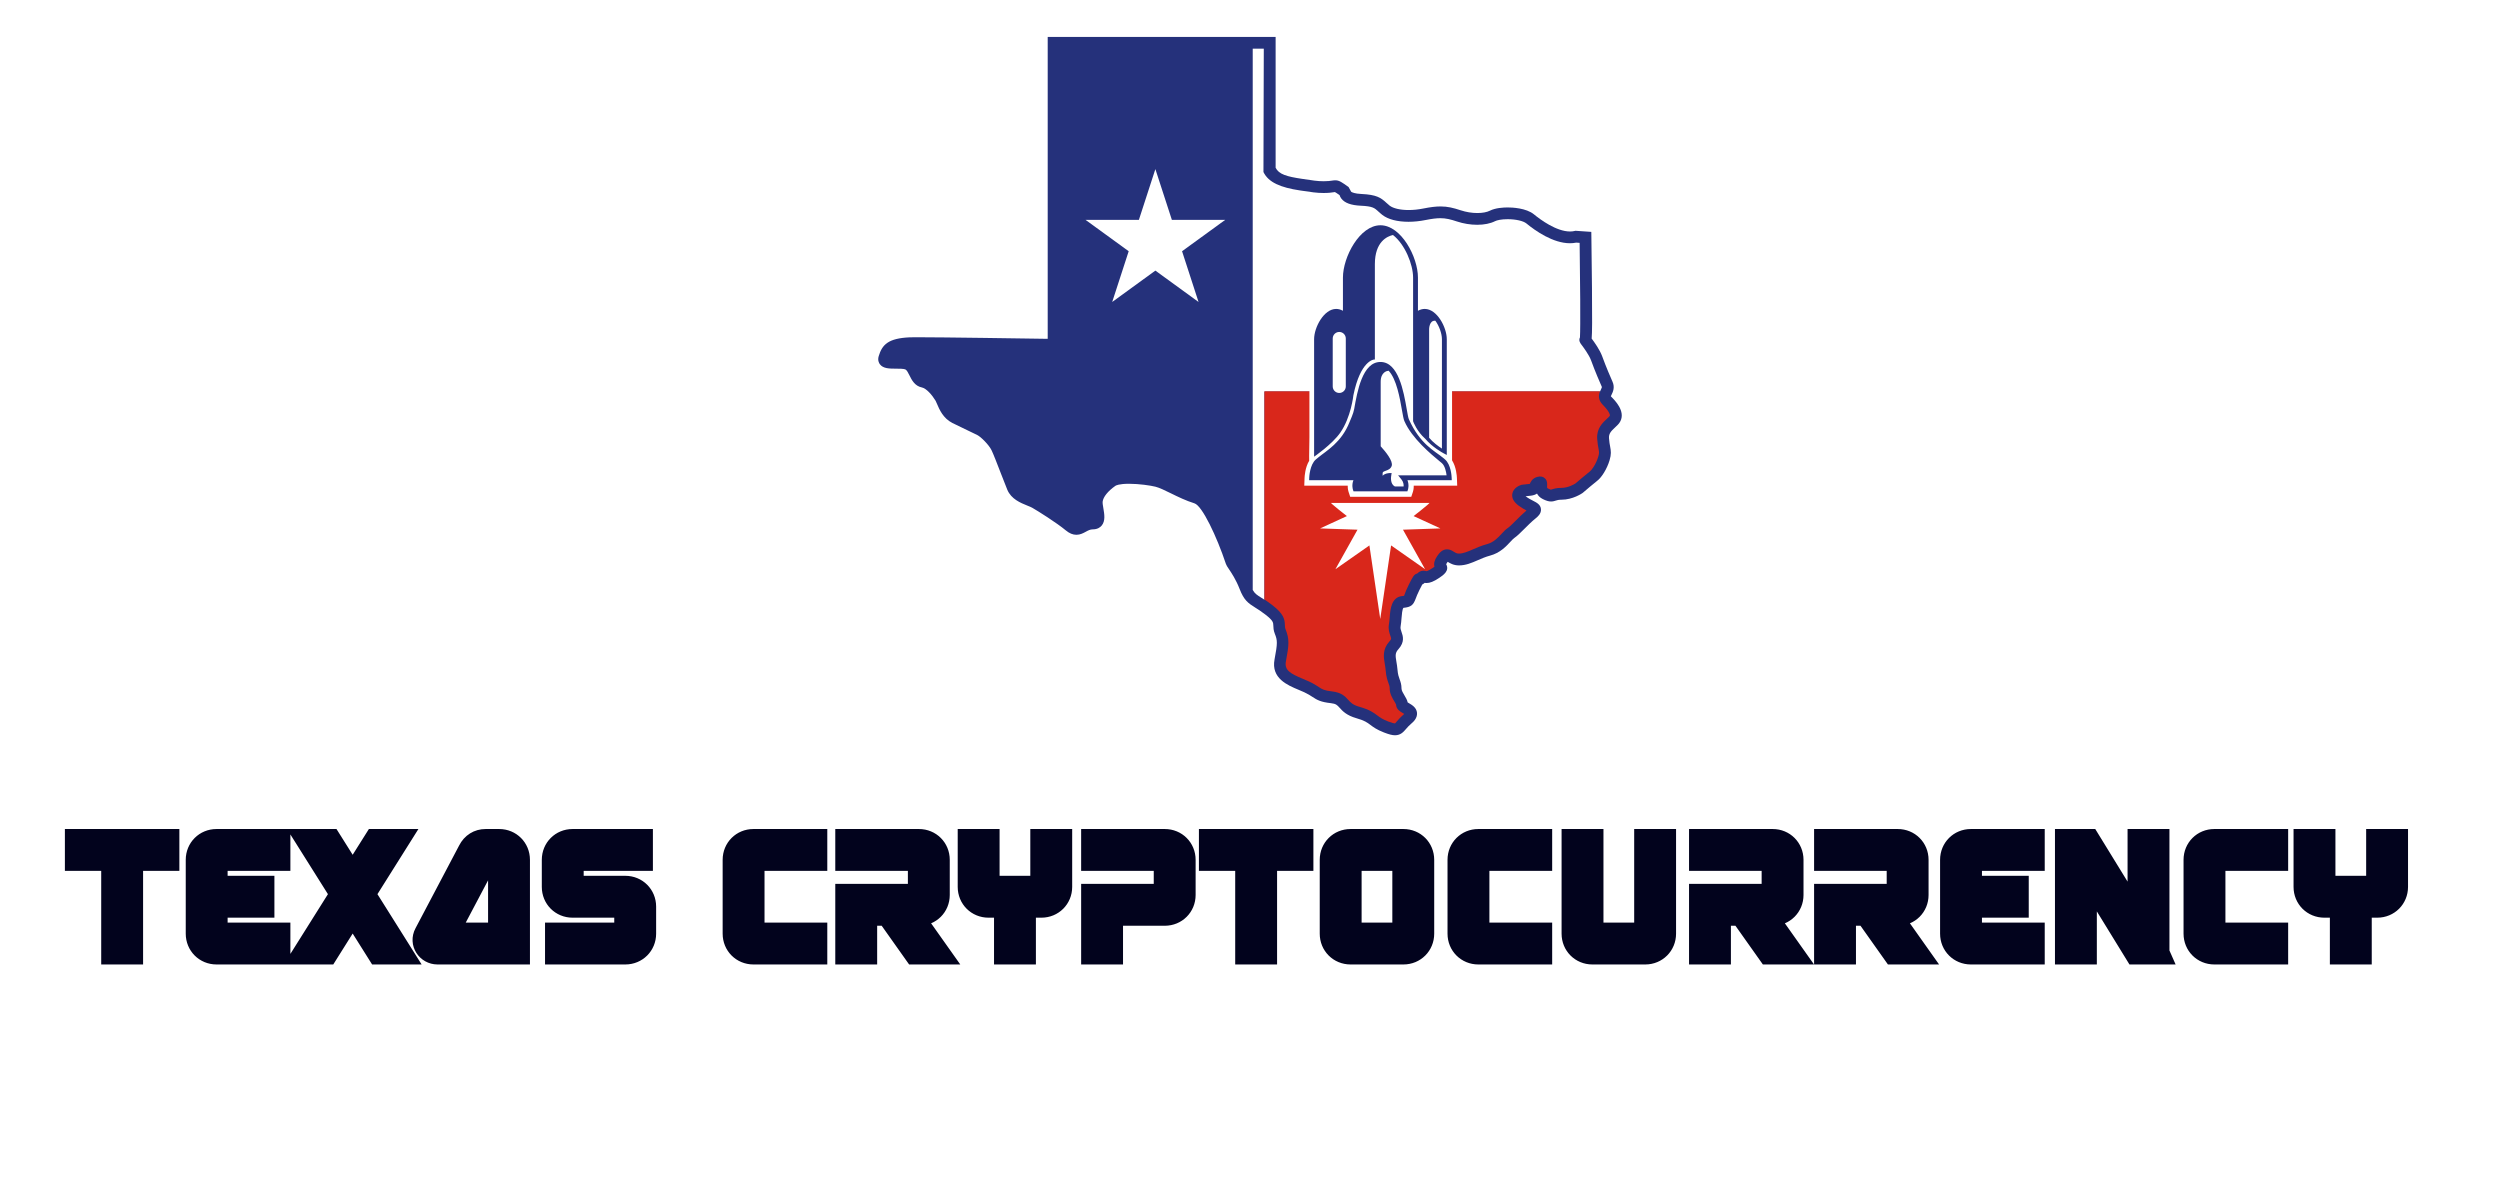 <svg xml:space="preserve" viewBox="0 204.8 1280 604.16" version="1.1" xmlns:xlink="http://www.w3.org/1999/xlink" xmlns="http://www.w3.org/2000/svg" style="max-height: 500px" width="1280" height="604.16">
<desc>Created with Fabric.js 5.3.0</desc>
<defs>
</defs>
<g id="background-logo" transform="matrix(1 0 0 1 640 512)">
<rect height="1024" width="1280" ry="0" rx="0" y="-512" x="-640" paint-order="stroke" style="stroke: none; stroke-width: 0; stroke-dasharray: none; stroke-linecap: butt; stroke-dashoffset: 0; stroke-linejoin: miter; stroke-miterlimit: 4; fill: rgb(255,255,255); fill-opacity: 0; fill-rule: nonzero; opacity: 1;"/>
</g>
<g id="logo-logo" transform="matrix(1.921 0 0 1.921 640 402.486)">
<g paint-order="stroke" style="">
		<g transform="matrix(0.52 0 0 0.52 0 0)">
<path stroke-linecap="round" d="M 627.172 310.865 C 627.056 310.749 626.981 310.658 626.933 310.595 C 627.011 310.386 627.174 310.054 627.29 309.817 C 627.972 308.432 629.112 306.115 627.792 303.143 C 626.878 301.087 624.536 295.71 622.531 290.196 C 621.285 286.769 618.522 282.93 617.101 281.028 C 617.375 278.03 617.395 271.347 617.265 255.147 C 617.162 242.223 616.964 229.227 616.962 229.098 L 616.919 226.341 L 608.784 225.78 L 608.339 225.886 C 607.621 226.057 606.845 226.144 606.031 226.144 C 598.984 226.144 590.746 220.005 587.532 217.366 C 583.523 214.074 576.238 213.819 574.1 213.819 C 571.912 213.819 567.819 214.033 564.977 215.465 C 563.416 216.251 561.12 216.684 558.508 216.684 C 555.742 216.684 552.729 216.191 550.023 215.296 C 546.209 214.034 543.288 213.304 539.643 213.304 C 537.22 213.304 534.503 213.631 530.834 214.365 C 528.249 214.882 525.702 215.144 523.262 215.144 C 519.001 215.144 515.371 214.299 513.553 212.885 C 512.892 212.37 512.347 211.869 511.821 211.384 C 509.061 208.839 506.829 207.269 499.119 206.918 C 495.664 206.761 494.302 206.098 493.848 205.788 L 492.513 203.367 C 488.791 200.709 487.668 199.907 485.64 199.907 C 485.073 199.907 484.552 199.987 484 200.072 C 483.133 200.205 481.946 200.388 479.769 200.388 C 476.507 200.388 474.068 199.971 468.577 199.147 C 460.885 197.993 456.766 196.853 455.117 193.475 L 455.117 184.446 L 455.117 126.43 L 338.296 126.43 L 338.296 281.16 C 326.615 280.98 284.73 280.348 271.486 280.348 C 269.553 280.348 268.302 280.361 267.664 280.388 C 256.515 280.86 253.44 284.153 251.667 290.063 C 251.053 292.108 251.784 293.521 252.273 294.18 C 253.953 296.443 257.18 296.448 260.597 296.454 C 262.24 296.457 264.49 296.461 265.341 296.839 C 266.086 297.17 266.773 298.554 267.437 299.891 C 268.581 302.195 270.148 305.349 273.773 306.074 C 276.086 306.537 279.049 309.931 280.823 312.889 C 281.003 313.189 281.279 313.844 281.547 314.478 C 282.72 317.258 284.683 321.913 289.445 324.294 C 292.351 325.747 295.43 327.215 297.903 328.394 C 299.662 329.233 301.163 329.948 302.175 330.455 C 304.09 331.412 308.116 335.467 309.456 338.147 C 310.396 340.028 312.501 345.48 314.357 350.291 C 315.598 353.505 316.77 356.541 317.583 358.492 C 319.594 363.317 324.414 365.257 327.933 366.673 C 328.895 367.06 329.804 367.426 330.362 367.744 C 333.25 369.394 342.921 375.464 347.588 379.352 C 349.403 380.865 351.175 381.6 353.005 381.6 C 354.958 381.6 356.479 380.772 357.82 380.041 C 359.027 379.383 360.07 378.815 361.417 378.815 C 363.821 378.815 365.204 377.774 365.94 376.901 C 367.941 374.528 367.35 371.073 366.828 368.024 C 366.614 366.776 366.372 365.361 366.451 364.648 C 366.72 362.23 369.165 359.187 372.993 356.509 C 373.244 356.332 374.764 355.453 379.986 355.453 C 385.176 355.453 391.037 356.335 393.541 356.961 C 395.582 357.472 398.433 358.87 401.452 360.351 C 405.083 362.132 409.199 364.152 413.509 365.476 C 417.491 366.7 424.968 382.519 429.613 396.476 C 429.869 397.242 430.357 397.968 431.167 399.172 C 432.517 401.18 434.777 404.541 436.645 409.342 C 438.884 415.103 440.93 416.584 444.651 418.908 C 446.103 419.815 447.749 420.844 449.919 422.532 C 453.867 425.602 453.896 426.59 453.938 428.083 C 453.968 429.136 454.009 430.577 454.725 432.365 C 456.047 435.672 456.167 437.053 454.563 445.472 C 452.719 455.156 461.248 458.703 466.891 461.051 C 467.922 461.481 468.896 461.885 469.792 462.304 C 471.754 463.219 472.932 463.994 473.971 464.678 C 476.434 466.299 478.21 467.322 483.459 467.905 C 486.055 468.194 486.676 468.884 487.913 470.259 C 489.392 471.903 491.417 474.154 496.517 475.611 C 500.727 476.814 502.023 477.789 503.663 479.023 C 505.188 480.17 506.917 481.471 510.626 482.914 C 513.254 483.936 514.904 484.353 516.321 484.353 C 519.167 484.352 520.623 482.665 521.908 481.176 C 522.628 480.342 523.444 479.398 524.739 478.301 C 525.505 477.654 527.834 475.683 527.587 472.877 C 527.349 470.168 524.999 468.801 523.443 467.897 C 523.255 467.787 523.012 467.646 522.808 467.52 C 522.535 466.229 521.829 465.055 521.142 463.912 C 520.439 462.74 519.641 461.411 519.641 460.408 C 519.641 458.341 519.15 456.982 518.674 455.669 C 518.228 454.436 517.766 453.16 517.579 450.732 C 517.464 449.243 517.237 447.92 517.037 446.753 C 516.461 443.391 516.348 442.131 518.049 440.24 C 521.436 436.478 520.359 433.429 519.646 431.411 C 519.266 430.334 518.991 429.557 519.182 428.504 C 519.416 427.215 519.528 425.815 519.635 424.461 C 519.77 422.76 520.02 419.595 520.636 419.044 C 524.668 418.64 525.698 417.552 526.933 414.266 C 527.304 413.277 527.813 411.922 528.77 410.009 C 529.088 409.372 529.802 407.945 530.256 407.101 C 530.726 406.877 531.133 406.572 531.497 406.247 C 531.771 406.293 532.092 406.326 532.457 406.326 C 534.22 406.326 536.187 405.539 538.837 403.772 C 541.056 402.293 544.377 400.08 542.532 396.672 C 542.612 396.51 542.742 396.276 542.954 395.958 C 543.093 395.751 543.213 395.582 543.316 395.445 C 544.437 396.153 546.289 397.294 549.082 397.294 C 552.612 397.294 555.583 395.999 558.728 394.629 C 560.7 393.77 562.739 392.881 565.049 392.265 C 570.133 390.91 573.219 387.587 575.473 385.161 C 576.242 384.334 576.967 383.554 577.438 383.239 C 578.917 382.253 580.632 380.538 582.618 378.552 C 584.391 376.779 586.401 374.769 588.325 373.23 C 589.308 372.443 591.355 370.805 591.113 368.406 C 590.881 366.111 588.962 365.129 587.105 364.177 C 586.027 363.625 584.685 362.939 583.323 361.916 C 583.294 361.895 583.265 361.873 583.238 361.852 L 585.961 361.549 C 587.354 361.395 588.358 360.982 589.093 360.471 C 589.639 361.518 590.557 362.538 592.09 363.305 C 593.814 364.166 595.07 364.534 596.291 364.534 C 597.284 364.534 598.062 364.283 598.687 364.082 C 599.387 363.855 600.112 363.622 601.645 363.622 C 607.452 363.622 612.201 360.344 612.4 360.205 L 612.631 360.024 C 614.209 358.671 618.587 354.95 619.871 353.987 C 622.293 352.17 624.989 347.723 626.283 343.415 C 627.225 340.272 627.005 338.681 626.566 336.344 C 626.361 335.248 626.128 334.006 625.99 332.073 C 625.825 329.761 627.05 328.459 629.085 326.587 C 630.126 325.63 631.203 324.64 631.842 323.362 C 634.449 318.142 628.971 312.664 627.172 310.865 z" transform="translate(-441.983, -305.391)" paint-order="stroke" style="stroke: none; stroke-width: 1; stroke-dasharray: none; stroke-linecap: butt; stroke-dashoffset: 0; stroke-linejoin: miter; stroke-miterlimit: 4; fill: rgb(37,49,123); fill-rule: nonzero; opacity: 1;"/>
</g>
		<g transform="matrix(0.52 0 0 0.52 47.253 -16.5)">
<path stroke-linecap="round" d="M 622.309 305.58 C 621.37 303.467 618.961 297.937 616.892 292.247 C 615.819 289.296 612.871 285.382 611.903 284.096 C 611.326 283.33 610.363 282.053 611.171 280.391 C 611.493 275.386 611.261 249.615 611.004 231.946 L 609.259 231.826 C 608.226 232.036 607.143 232.143 606.032 232.143 C 597.37 232.143 588.338 225.789 583.725 222.002 C 582.134 220.695 578.266 219.818 574.101 219.818 C 570.831 219.818 568.597 220.359 567.677 220.822 C 565.261 222.039 562.091 222.682 558.509 222.682 C 555.071 222.682 551.485 222.097 548.139 220.991 C 544.828 219.896 542.494 219.303 539.644 219.303 C 537.631 219.303 535.278 219.595 532.011 220.248 C 529.04 220.842 526.097 221.144 523.263 221.144 C 517.547 221.144 512.791 219.893 509.87 217.622 C 509.01 216.953 508.343 216.338 507.755 215.795 C 505.872 214.06 504.928 213.189 498.847 212.912 C 493.844 212.684 490.586 211.495 488.886 209.274 C 488.441 208.691 488.148 208.084 487.971 207.498 C 486.819 206.68 485.937 206.073 485.57 205.911 C 485.425 205.924 485.155 205.965 484.913 206.002 C 483.915 206.156 482.406 206.388 479.769 206.388 C 476.21 206.388 473.472 205.948 467.686 205.08 C 457.763 203.591 451.509 200.994 448.945 195.641 L 449.117 132.429 L 443.445 132.429 L 443.445 409.838 C 444.506 411.738 445.597 412.426 447.83 413.821 C 448.325 414.13 448.864 414.468 449.445 414.845 L 449.445 308.14 L 621.458 308.14 C 621.611 307.768 621.772 307.44 621.907 307.167 C 622.467 306.028 622.455 305.908 622.309 305.58 z" transform="translate(-532.92, -273.637)" paint-order="stroke" style="stroke: none; stroke-width: 1; stroke-dasharray: none; stroke-linecap: butt; stroke-dashoffset: 0; stroke-linejoin: miter; stroke-miterlimit: 4; fill: rgb(255,255,255); fill-rule: nonzero; opacity: 1;"/>
</g>
		<g transform="matrix(0.52 0 0 0.52 49.883 45.652)">
<path stroke-linecap="round" d="M 622.929 315.107 C 620.225 312.403 620.766 309.816 621.458 308.14 L 449.445 308.14 L 449.445 414.843 C 450.622 415.606 451.986 416.538 453.601 417.795 C 459.328 422.249 459.848 424.903 459.934 427.91 C 459.957 428.739 459.975 429.339 460.293 430.136 C 462.264 435.062 462.11 437.906 460.455 446.595 C 459.614 451.006 462.62 452.777 469.193 455.512 C 470.236 455.946 471.315 456.395 472.327 456.866 C 474.684 457.967 476.116 458.908 477.266 459.666 C 479.11 460.879 480.036 461.487 484.119 461.941 C 488.984 462.481 490.862 464.568 492.371 466.244 C 493.632 467.646 494.722 468.856 498.164 469.84 C 503.444 471.349 505.389 472.813 507.269 474.228 C 508.602 475.231 509.861 476.178 512.798 477.321 C 514.989 478.173 515.922 478.352 516.319 478.352 C 516.346 478.357 516.368 478.351 516.389 478.348 C 516.49 478.268 516.975 477.706 517.364 477.254 C 518.142 476.354 519.207 475.119 520.862 473.72 C 520.957 473.639 521.042 473.564 521.118 473.494 C 520.877 473.345 520.622 473.196 520.425 473.082 C 519.051 472.282 516.985 471.081 516.926 468.722 C 516.825 468.378 516.329 467.552 515.997 466.998 C 514.946 465.249 513.64 463.072 513.64 460.406 C 513.64 459.391 513.411 458.758 513.032 457.709 C 512.531 456.326 511.845 454.432 511.596 451.19 C 511.503 449.98 511.31 448.854 511.123 447.765 C 510.528 444.3 509.855 440.372 513.588 436.224 C 514.589 435.112 514.556 435.016 513.987 433.407 C 513.486 431.99 512.801 430.049 513.278 427.428 C 513.458 426.437 513.552 425.245 513.652 423.984 C 513.978 419.86 514.472 413.627 520.038 413.071 C 520.499 413.025 520.805 412.985 521.007 412.953 C 521.1 412.725 521.211 412.429 521.315 412.153 C 521.71 411.103 522.305 409.516 523.402 407.323 C 525.45 403.227 526.147 401.834 527.744 401.533 C 528.415 400.878 529.457 400.063 530.957 400.063 C 531.554 400.063 532.035 400.2 532.322 400.281 C 532.373 400.296 532.427 400.314 532.49 400.326 C 532.479 400.322 533.263 400.274 535.509 398.777 C 535.973 398.467 536.327 398.218 536.598 398.02 C 536.156 396.368 536.61 394.656 537.962 392.627 C 539.057 390.985 540.625 389.101 543.059 389.101 C 544.511 389.101 545.595 389.786 546.466 390.335 C 547.312 390.869 547.98 391.291 549.082 391.291 C 551.361 391.291 553.664 390.287 556.33 389.126 C 558.404 388.222 560.756 387.197 563.502 386.465 C 566.914 385.555 569.126 383.174 571.077 381.074 C 572.137 379.933 573.051 378.949 574.109 378.244 C 575.093 377.588 576.687 375.994 578.375 374.307 C 580.025 372.656 581.869 370.812 583.77 369.205 C 582.634 368.615 581.218 367.835 579.723 366.714 C 577.21 364.829 576.126 362.778 576.503 360.618 C 577.047 357.49 580.387 356.312 581.051 356.108 L 581.321 356.025 L 585.298 355.583 C 585.371 355.575 585.435 355.566 585.488 355.558 C 585.85 354.624 586.609 352.76 589.322 351.985 C 590.994 351.508 592.393 351.854 593.352 352.866 C 594.469 354.045 594.392 355.496 594.34 356.456 C 594.275 357.686 594.312 357.706 594.773 357.935 C 595.933 358.515 596.277 358.531 596.291 358.531 C 596.364 358.523 596.642 358.434 596.844 358.369 C 597.77 358.07 599.167 357.619 601.645 357.619 C 605.159 357.619 608.289 355.719 608.865 355.348 C 609.775 354.569 614.696 350.365 616.271 349.184 C 617.149 348.525 619.375 345.558 620.537 341.688 C 621.108 339.783 621.007 339.241 620.67 337.445 C 620.459 336.317 620.169 334.772 620.007 332.498 C 619.624 327.134 622.874 324.144 625.026 322.167 C 625.575 321.662 626.327 320.972 626.477 320.677 C 626.649 320.328 626.374 318.552 622.929 315.107 z" transform="translate(-537.98, -393.247)" paint-order="stroke" style="stroke: none; stroke-width: 1; stroke-dasharray: none; stroke-linecap: butt; stroke-dashoffset: 0; stroke-linejoin: miter; stroke-miterlimit: 4; fill: rgb(217,39,27); fill-rule: nonzero; opacity: 1;"/>
</g>
		<g transform="matrix(0.52 0 0 0.52 -25.221 -40.129)">
<polygon points="-5.684342e-14,-34.052 8.452,-8.038 35.804,-8.038 13.676,8.038 22.128,34.051 -5.684342e-14,17.974 -22.128,34.051 -13.676,8.038 -35.804,-8.038 -8.452,-8.038" paint-order="stroke" style="stroke: none; stroke-width: 1; stroke-dasharray: none; stroke-linecap: butt; stroke-dashoffset: 0; stroke-linejoin: miter; stroke-miterlimit: 4; fill: rgb(255,255,255); fill-rule: nonzero; opacity: 1;"/>
</g>
		<g transform="matrix(0.52 0 0 0.52 34.845 9.004)">
<path stroke-linecap="round" d="M 492.12 356.443 L 469.849 356.443 L 469.992 352.511 C 470.029 351.482 470.312 347.071 472.366 343.66 L 472.343 341.226 L 472.488 331.517 L 472.488 281.642 C 472.488 274.363 478.297 263.565 486.323 263.565 C 486.637 263.565 486.953 263.582 487.268 263.616 L 487.268 250.057 C 487.268 238.504 496.618 220.687 509.041 220.687 C 521.464 220.687 530.815 238.504 530.815 250.057 L 530.815 262.819 L 534.55 264.008 C 541.097 266.11 545.594 275.237 545.594 281.642 L 545.594 343.454 C 547.763 346.894 548.051 351.462 548.089 352.513 L 548.232 356.443 L 525.96 356.443 C 526.001 358.129 525.622 359.345 525.549 359.565 L 524.688 362.153 L 493.392 362.153 L 492.528 359.557 C 492.457 359.342 492.079 358.129 492.12 356.443 z M 525.89 372.027 C 525.89 372.027 534.823 365.055 533.951 365.273 L 483.623 365.273 C 482.751 365.055 491.684 372.027 491.684 372.027 L 477.958 378.345 L 497.131 378.999 L 485.802 399.261 L 503.232 387.06 L 508.788 424.752 L 514.344 387.06 L 531.774 399.261 L 520.445 378.999 L 539.618 378.345 L 525.89 372.027 z" transform="translate(-509.04, -322.719)" paint-order="stroke" style="stroke: none; stroke-width: 1; stroke-dasharray: none; stroke-linecap: butt; stroke-dashoffset: 0; stroke-linejoin: miter; stroke-miterlimit: 4; fill: rgb(255,255,255); fill-rule: nonzero; opacity: 1;"/>
</g>
		<g transform="matrix(0.52 0 0 0.52 34.767 -7.414)">
<path stroke-linecap="round" d="M 545.437 353.596 L 545.392 352.307 C 545.367 351.628 545.055 345.603 541.978 342.962 C 541.709 342.733 541.358 342.443 540.938 342.097 L 540.763 341.953 C 536.67 338.576 529.195 335.223 523.439 322.306 C 523.116 321.581 522.748 319.438 522.35 317.154 C 520.773 308.123 518.134 293.008 508.891 293.008 C 499.648 293.008 497.009 308.122 495.432 317.157 C 495.036 319.428 493.381 322.995 493.09 323.738 C 488.938 334.341 481.112 338.576 477.013 341.957 C 476.517 342.366 476.107 342.704 475.804 342.963 C 472.65 345.668 472.401 352.038 472.391 352.307 L 472.344 353.596 L 495.05 353.596 C 494.04 356.125 494.765 358.354 494.799 358.455 L 495.083 359.306 L 522.7 359.306 L 522.982 358.456 C 523.017 358.353 523.743 356.124 522.732 353.596 L 545.437 353.596 z M 513.084 297.492 C 517.135 301.741 518.86 311.636 519.909 317.653 C 520.382 320.355 520.723 322.307 521.157 323.303 C 525.042 332.214 534.953 340.387 539.185 343.877 L 539.304 343.976 C 539.733 344.33 540.089 344.624 540.358 344.855 C 541.968 346.236 542.571 349.368 542.787 351.107 L 517.933 351.107 L 519.598 353.139 C 520.706 354.495 520.839 355.906 520.767 356.817 L 516.268 356.817 C 513.818 355.537 514.227 352.025 514.521 350.561 L 514.641 349.962 L 513.341 349.962 L 513.288 349.965 C 511.442 350.159 510.599 350.724 510.007 351.317 L 510.007 350.117 C 510.007 349.421 510.309 349.241 511.601 348.775 C 512.67 348.39 514.135 347.865 514.661 346.29 C 515.479 343.834 511.538 338.992 509.014 336.225 L 509.014 303.193 C 509.013 298.13 512.311 297.557 513.084 297.492 z M 531.609 265.82 C 530.431 265.82 529.259 266.139 528.115 266.771 L 528.115 249.762 C 528.115 239.171 519.503 222.942 508.891 222.942 C 498.279 222.942 489.667 239.171 489.667 249.762 L 489.667 266.772 C 488.521 266.14 487.35 265.82 486.173 265.82 C 479.944 265.82 474.888 275.215 474.888 281.346 L 474.888 341.563 C 474.888 341.563 484.118 335.232 488.27 329.3 C 493.822 321.369 495.018 310.156 495.018 310.095 C 498.651 292.225 505.518 291.778 505.573 291.772 L 506.035 291.736 L 506.035 242.858 C 506.035 231.378 512.348 228.6 515.308 227.931 C 521.488 232.748 525.625 243.056 525.625 249.762 L 525.625 323.296 L 525.654 323.465 C 525.728 323.671 527.515 328.549 531.893 332.419 C 535.521 336.737 540.841 339.591 541.067 339.711 L 542.894 340.677 L 542.894 281.347 C 542.895 275.215 537.839 265.82 531.609 265.82 z M 540.405 281.346 L 540.405 337.412 C 538.603 336.253 535.911 334.303 533.842 331.867 L 533.842 276.128 C 533.842 276.084 533.897 271.564 537.037 271.879 C 539.027 274.603 540.405 278.464 540.405 281.346 z M 491.131 280.97 L 491.131 305.55 C 491.131 307.397 489.629 308.899 487.782 308.899 C 485.935 308.899 484.433 307.397 484.433 305.55 L 484.433 280.97 C 484.433 279.123 485.935 277.621 487.782 277.621 C 489.629 277.621 491.131 279.123 491.131 280.97 z" transform="translate(-508.891, -291.124)" paint-order="stroke" style="stroke: none; stroke-width: 1; stroke-dasharray: none; stroke-linecap: butt; stroke-dashoffset: 0; stroke-linejoin: miter; stroke-miterlimit: 4; fill: rgb(37,49,123); fill-rule: nonzero; opacity: 1;"/>
</g>
</g>
</g>
<g id="text-logo" transform="matrix(1.921 0 0 1.921 638.967 669.833)">
<g paint-order="stroke" style="">
		<g id="text-logo-path-0" transform="matrix(1 0 0 1 0 0)">
<filter width="140.993%" x="-20.497%" height="160.408%" y="-30.204%" id="SVGID_113132">
	<feGaussianBlur stdDeviation="0" in="SourceAlpha"/>
	<feOffset result="oBlur" dy="-3.071" dx="-3.071"/>
	<feFlood flood-opacity="1" flood-color="rgb(37,49,123)"/>
	<feComposite operator="in" in2="oBlur"/>
	<feMerge>
		<feMergeNode/>
		<feMergeNode in="SourceGraphic"/>
	</feMerge>
</filter>
<path stroke-linecap="round" d="M -0.13 -24.94 L 9.55 -24.94 L 9.55 0 L 14.71 0 L 14.71 -24.94 L 24.38 -24.94 L 24.38 -30.1 L -0.13 -30.1 Z M 53.97 -5.16 L 37.28 -5.16 C 37.24 -5.16 37.24 -5.16 37.24 -5.2 L 37.24 -24.9 C 37.24 -24.94 37.24 -24.94 37.28 -24.94 L 53.97 -24.94 L 53.97 -30.1 L 37.28 -30.1 C 34.36 -30.1 32.08 -27.82 32.08 -24.9 L 32.08 -5.2 C 32.08 -2.28 34.36 0 37.28 0 L 53.97 0 Z M 38.96 -12.47 L 49.71 -12.47 L 49.71 -17.63 L 38.96 -17.63 Z M 86.52 0 L 76.63 -15.74 L 85.66 -30.1 L 79.55 -30.1 L 73.57 -20.6 L 67.6 -30.1 L 61.49 -30.1 L 70.52 -15.74 L 60.63 0 L 66.74 0 L 73.57 -10.88 L 80.41 0 Z M 109.65 -5.16 L 98.73 -5.16 L 109.18 -24.94 L 112.62 -24.94 C 112.66 -24.94 112.66 -24.94 112.66 -24.9 L 112.66 0 L 117.82 0 L 117.82 -24.9 C 117.82 -27.82 115.54 -30.1 112.62 -30.1 L 109 -30.1 C 107.11 -30.1 105.52 -29.11 104.62 -27.35 L 92.97 -5.25 C 91.63 -2.75 93.53 0 96.19 0 L 109.65 0 Z M 97.52 -2.84 L 97.52 -2.88 Z M 127.84 0 L 146.24 0 C 149.17 0 151.45 -2.28 151.45 -5.2 L 151.45 -12.43 C 151.45 -15.35 149.17 -17.63 146.24 -17.63 L 132.18 -17.63 C 132.14 -17.63 132.14 -17.63 132.14 -17.67 L 132.14 -24.9 C 132.14 -24.94 132.14 -24.94 132.18 -24.94 L 150.59 -24.94 L 150.59 -30.1 L 132.18 -30.1 C 129.26 -30.1 126.98 -27.82 126.98 -24.9 L 126.98 -17.67 C 126.98 -14.75 129.26 -12.47 132.18 -12.47 L 146.24 -12.47 C 146.29 -12.47 146.29 -12.47 146.29 -12.43 L 146.29 -5.2 C 146.29 -5.16 146.29 -5.16 146.24 -5.16 L 127.84 -5.16 Z M 197.07 -5.16 L 180.38 -5.16 C 180.34 -5.16 180.34 -5.16 180.34 -5.2 L 180.34 -24.9 C 180.34 -24.94 180.34 -24.94 180.38 -24.94 L 197.07 -24.94 L 197.07 -30.1 L 180.38 -30.1 C 177.46 -30.1 175.18 -27.82 175.18 -24.9 L 175.18 -5.2 C 175.18 -2.28 177.46 0 180.38 0 L 197.07 0 Z M 210.36 0 L 210.36 -10.32 L 216.12 -10.32 L 223.43 0 L 229.71 0 L 222.4 -10.32 L 224.5 -10.32 C 227.43 -10.32 229.71 -12.6 229.71 -15.52 L 229.71 -24.9 C 229.71 -27.82 227.43 -30.1 224.5 -30.1 L 205.2 -30.1 L 205.2 -24.94 L 224.5 -24.94 C 224.55 -24.94 224.55 -24.94 224.55 -24.9 L 224.55 -15.52 C 224.55 -15.48 224.55 -15.48 224.5 -15.48 L 205.2 -15.48 L 205.2 0 Z M 257.18 -30.1 L 257.18 -17.67 C 257.18 -17.63 257.18 -17.63 257.14 -17.63 L 243.04 -17.63 C 242.99 -17.63 242.99 -17.63 242.99 -17.67 L 242.99 -30.1 L 237.83 -30.1 L 237.83 -17.67 C 237.83 -14.75 240.11 -12.47 243.04 -12.47 L 247.51 -12.47 L 247.51 0 L 252.67 0 L 252.67 -12.47 L 257.14 -12.47 C 260.06 -12.47 262.34 -14.75 262.34 -17.67 L 262.34 -30.1 Z M 275.89 0 L 275.89 -10.32 L 290.03 -10.32 C 292.96 -10.32 295.24 -12.6 295.24 -15.52 L 295.24 -24.9 C 295.24 -27.82 292.96 -30.1 290.03 -30.1 L 270.73 -30.1 L 270.73 -24.94 L 290.03 -24.94 C 290.08 -24.94 290.08 -24.94 290.08 -24.9 L 290.08 -15.52 C 290.08 -15.48 290.08 -15.48 290.03 -15.48 L 270.73 -15.48 L 270.73 0 Z M 302.12 -24.94 L 311.79 -24.94 L 311.79 0 L 316.95 0 L 316.95 -24.94 L 326.63 -24.94 L 326.63 -30.1 L 302.12 -30.1 Z M 353.63 -5.16 L 339.53 -5.16 C 339.48 -5.16 339.48 -5.16 339.48 -5.2 L 339.48 -24.9 C 339.48 -24.94 339.48 -24.94 339.53 -24.94 L 353.63 -24.94 C 353.67 -24.94 353.67 -24.94 353.67 -24.9 L 353.67 -5.2 C 353.67 -5.16 353.67 -5.16 353.63 -5.16 Z M 334.32 -5.2 C 334.32 -2.28 336.6 0 339.53 0 L 353.63 0 C 356.56 0 358.83 -2.28 358.83 -5.2 L 358.83 -24.9 C 358.83 -27.82 356.56 -30.1 353.63 -30.1 L 339.53 -30.1 C 336.6 -30.1 334.32 -27.82 334.32 -24.9 Z M 390.27 -5.16 L 373.58 -5.16 C 373.54 -5.16 373.54 -5.16 373.54 -5.2 L 373.54 -24.9 C 373.54 -24.94 373.54 -24.94 373.58 -24.94 L 390.27 -24.94 L 390.27 -30.1 L 373.58 -30.1 C 370.66 -30.1 368.38 -27.82 368.38 -24.9 L 368.38 -5.2 C 368.38 -2.28 370.66 0 373.58 0 L 390.27 0 Z M 418.13 -30.1 L 418.13 -5.2 C 418.13 -5.16 418.13 -5.16 418.09 -5.16 L 403.98 -5.16 C 403.94 -5.16 403.94 -5.16 403.94 -5.2 L 403.94 -30.1 L 398.78 -30.1 L 398.78 -5.2 C 398.78 -2.28 401.06 0 403.98 0 L 418.09 0 C 421.01 0 423.29 -2.28 423.29 -5.2 L 423.29 -30.1 Z M 437.91 0 L 437.91 -10.32 L 443.67 -10.32 L 450.98 0 L 457.26 0 L 449.95 -10.32 L 452.06 -10.32 C 454.98 -10.32 457.26 -12.6 457.26 -15.52 L 457.26 -24.9 C 457.26 -27.82 454.98 -30.1 452.06 -30.1 L 432.75 -30.1 L 432.75 -24.94 L 452.06 -24.94 C 452.1 -24.94 452.1 -24.94 452.1 -24.9 L 452.1 -15.52 C 452.1 -15.48 452.1 -15.48 452.06 -15.48 L 432.75 -15.48 L 432.75 0 Z M 471.24 0 L 471.24 -10.32 L 477 -10.32 L 484.31 0 L 490.59 0 L 483.28 -10.32 L 485.38 -10.32 C 488.31 -10.32 490.59 -12.6 490.59 -15.52 L 490.59 -24.9 C 490.59 -27.82 488.31 -30.1 485.38 -30.1 L 466.08 -30.1 L 466.08 -24.94 L 485.38 -24.94 C 485.43 -24.94 485.43 -24.94 485.43 -24.9 L 485.43 -15.52 C 485.43 -15.48 485.43 -15.48 485.38 -15.48 L 466.08 -15.48 L 466.08 0 Z M 521.55 -5.16 L 504.86 -5.16 C 504.82 -5.16 504.82 -5.16 504.82 -5.2 L 504.82 -24.9 C 504.82 -24.94 504.82 -24.94 504.86 -24.94 L 521.55 -24.94 L 521.55 -30.1 L 504.86 -30.1 C 501.94 -30.1 499.66 -27.82 499.66 -24.9 L 499.66 -5.2 C 499.66 -2.28 501.94 0 504.86 0 L 521.55 0 Z M 506.54 -12.47 L 517.29 -12.47 L 517.29 -17.63 L 506.54 -17.63 Z M 535.44 0 L 535.44 -21.76 L 548.81 0 L 554.83 0 L 554.79 -0.09 L 554.79 -30.1 L 549.63 -30.1 L 549.63 -8.47 L 536.34 -30.1 L 530.28 -30.1 L 530.28 0 Z M 586.43 -5.16 L 569.75 -5.16 C 569.71 -5.16 569.71 -5.16 569.71 -5.2 L 569.71 -24.9 C 569.71 -24.94 569.71 -24.94 569.75 -24.94 L 586.43 -24.94 L 586.43 -30.1 L 569.75 -30.1 C 566.83 -30.1 564.55 -27.82 564.55 -24.9 L 564.55 -5.2 C 564.55 -2.28 566.83 0 569.75 0 L 586.43 0 Z M 613.22 -30.1 L 613.22 -17.67 C 613.22 -17.63 613.22 -17.63 613.18 -17.63 L 599.08 -17.63 C 599.03 -17.63 599.03 -17.63 599.03 -17.67 L 599.03 -30.1 L 593.87 -30.1 L 593.87 -17.67 C 593.87 -14.75 596.15 -12.47 599.08 -12.47 L 603.55 -12.47 L 603.55 0 L 608.71 0 L 608.71 -12.47 L 613.18 -12.47 C 616.1 -12.47 618.38 -14.75 618.38 -17.67 L 618.38 -30.1 Z" transform="translate(-309.125, 15.05)" paint-order="stroke" style="stroke: rgb(2,3,29); stroke-width: 6; stroke-dasharray: none; stroke-linecap: butt; stroke-dashoffset: 0; stroke-linejoin: miter; stroke-miterlimit: 4; fill: rgb(217,39,27); fill-rule: nonzero; opacity: 1;filter: url(#SVGID_113132);"/>
</g>
</g>
</g>
<g id="tagline-dfc575c1-c0df-44cc-b0fa-2575a5aab6ea-logo" transform="matrix(1.921 0 0 1.921 641.057 771.08)">
<g paint-order="stroke" style="">
		<g id="tagline-dfc575c1-c0df-44cc-b0fa-2575a5aab6ea-logo-path-0" transform="matrix(1 0 0 1 0 0)">
<path stroke-linecap="round" d="M 1.27 0 L 1.27 -10.7 L 2.52 -10.7 L 2.5 -1.11 L 7.95 -1.11 L 7.95 0 L 1.27 0 Z M 24.2 0.18 Q 22.61 0.18 21.41 -0.55 Q 20.22 -1.29 19.59 -2.55 Q 18.96 -3.81 18.96 -5.34 L 18.96 -5.34 Q 18.96 -6.87 19.6 -8.14 Q 20.23 -9.4 21.43 -10.14 Q 22.62 -10.88 24.2 -10.88 L 24.2 -10.88 Q 25.79 -10.88 26.98 -10.13 Q 28.18 -9.39 28.83 -8.13 Q 29.48 -6.87 29.48 -5.34 L 29.48 -5.34 Q 29.48 -3.81 28.84 -2.55 Q 28.2 -1.29 27 -0.55 Q 25.8 0.18 24.2 0.18 L 24.2 0.18 L 24.2 0.18 Z M 24.21 -0.96 Q 25.52 -0.96 26.41 -1.57 Q 27.31 -2.17 27.77 -3.18 Q 28.21 -4.18 28.21 -5.35 L 28.21 -5.35 Q 28.21 -6.52 27.77 -7.52 Q 27.33 -8.52 26.42 -9.13 Q 25.52 -9.73 24.21 -9.73 L 24.21 -9.73 Q 22.91 -9.73 22 -9.13 Q 21.11 -8.52 20.66 -7.52 Q 20.22 -6.52 20.22 -5.35 L 20.22 -5.35 Q 20.22 -4.18 20.66 -3.18 Q 21.11 -2.17 22 -1.57 Q 22.91 -0.96 24.21 -0.96 L 24.21 -0.96 L 24.21 -0.96 Z M 48.45 0 L 41.73 -10.04 L 42.1 -10.7 L 42.63 -10.7 L 49.71 -0.27 L 49.05 0 L 48.45 0 Z M 41.31 0 L 41.31 -10.7 L 42.51 -10.7 L 42.51 0 L 41.31 0 Z M 48.64 0 L 48.64 -10.7 L 49.84 -10.7 L 49.84 0 L 48.64 0 Z M 62.35 0 L 62.35 -10.7 L 68.98 -10.7 L 68.98 -9.55 L 63.59 -9.55 L 63.59 -6.17 L 67.48 -6.17 L 67.48 -5.02 L 63.59 -5.02 L 63.59 -1.14 L 69.12 -1.14 L 69.12 0 L 62.35 0 Z M 94.22 -2.01 Q 94.7 -1.57 95.48 -1.27 Q 96.27 -0.96 97.25 -0.96 L 97.25 -0.96 Q 98.57 -0.96 99.21 -1.45 Q 99.86 -1.95 99.86 -2.8 L 99.86 -2.8 Q 99.86 -3.3 99.61 -3.65 Q 99.36 -4 98.77 -4.3 Q 98.18 -4.6 97.07 -4.93 L 97.07 -4.93 Q 95.81 -5.33 95.05 -5.73 Q 94.29 -6.13 93.92 -6.68 Q 93.56 -7.23 93.56 -8.03 L 93.56 -8.03 Q 93.56 -9.33 94.56 -10.1 Q 95.57 -10.88 97.31 -10.88 L 97.31 -10.88 Q 98.52 -10.88 99.42 -10.57 Q 100.32 -10.26 100.79 -9.82 L 100.79 -9.82 L 100.11 -8.8 Q 99.68 -9.2 98.95 -9.46 Q 98.22 -9.73 97.31 -9.73 L 97.31 -9.73 Q 96.2 -9.73 95.49 -9.28 Q 94.79 -8.82 94.79 -8.03 L 94.79 -8.03 Q 94.79 -7.59 95.05 -7.27 Q 95.31 -6.96 95.91 -6.68 Q 96.51 -6.4 97.61 -6.09 L 97.61 -6.09 Q 98.94 -5.71 99.7 -5.26 Q 100.46 -4.8 100.77 -4.21 Q 101.09 -3.63 101.09 -2.82 L 101.09 -2.82 Q 101.09 -1.95 100.65 -1.27 Q 100.22 -0.6 99.36 -0.21 Q 98.51 0.18 97.26 0.18 L 97.26 0.18 Q 96.02 0.18 95.05 -0.18 Q 94.08 -0.54 93.54 -1.06 L 93.54 -1.06 L 94.22 -2.01 L 94.22 -2.01 Z M 114.81 0 L 114.81 -9.55 L 111.5 -9.55 L 111.5 -10.7 L 119.18 -10.7 L 119.18 -9.55 L 116.04 -9.55 L 116.04 0 L 114.81 0 Z M 137.46 0 L 133.46 -10.71 L 134.7 -10.71 L 138.84 0 L 137.46 0 Z M 129.44 0 L 133.46 -10.71 L 134.69 -10.71 L 130.79 0 L 129.44 0 Z M 131.12 -2.98 L 131.42 -4.02 L 136.77 -4.02 L 137.1 -2.98 L 131.12 -2.98 Z M 150.08 -10.7 L 153.92 -10.7 Q 154.71 -10.7 155.41 -10.33 Q 156.11 -9.96 156.53 -9.3 Q 156.96 -8.64 156.96 -7.81 L 156.96 -7.81 Q 156.96 -6.79 156.31 -5.97 Q 155.66 -5.14 154.67 -4.89 L 154.67 -4.89 L 154.89 -4.53 L 157.73 -0.21 L 157.73 0 L 156.47 0 L 153.39 -4.71 L 151.31 -4.71 L 151.31 0 L 150.08 0 L 150.08 -10.7 Z M 153.75 -5.82 Q 154.16 -5.82 154.61 -6.05 Q 155.07 -6.29 155.39 -6.74 Q 155.7 -7.2 155.7 -7.81 L 155.7 -7.81 Q 155.7 -8.52 155.18 -9.04 Q 154.65 -9.55 153.81 -9.55 L 153.81 -9.55 L 151.31 -9.55 L 151.31 -5.82 L 153.75 -5.82 Z M 183.42 0 L 183.42 -10.7 L 184.67 -10.7 L 184.65 -1.11 L 190.1 -1.11 L 190.1 0 L 183.42 0 Z M 208.53 0 L 204.53 -10.71 L 205.77 -10.71 L 209.91 0 L 208.53 0 Z M 200.51 0 L 204.53 -10.71 L 205.76 -10.71 L 201.86 0 L 200.51 0 Z M 202.19 -2.98 L 202.49 -4.02 L 207.84 -4.02 L 208.17 -2.98 L 202.19 -2.98 Z M 225.08 0.18 Q 223.64 0.18 222.73 -0.39 Q 221.82 -0.96 221.41 -1.87 Q 221 -2.77 221 -3.82 L 221 -3.82 L 221 -10.7 L 222.23 -10.7 L 222.23 -4.13 Q 222.23 -2.7 222.84 -1.83 Q 223.46 -0.96 225.08 -0.96 L 225.08 -0.96 Q 227.93 -0.96 227.93 -4.13 L 227.93 -4.13 L 227.93 -10.7 L 229.14 -10.7 L 229.14 -3.97 Q 229.14 -2.86 228.74 -1.93 Q 228.35 -0.99 227.44 -0.4 Q 226.53 0.18 225.08 0.18 L 225.08 0.18 L 225.08 0.18 Z M 248.64 0 L 241.92 -10.04 L 242.3 -10.7 L 242.82 -10.7 L 249.9 -0.27 L 249.24 0 L 248.64 0 Z M 241.5 0 L 241.5 -10.7 L 242.7 -10.7 L 242.7 0 L 241.5 0 Z M 248.84 0 L 248.84 -10.7 L 250.04 -10.7 L 250.04 0 L 248.84 0 Z M 267.09 0.18 Q 265.52 0.18 264.33 -0.55 Q 263.15 -1.29 262.51 -2.55 Q 261.87 -3.81 261.87 -5.34 L 261.87 -5.34 Q 261.87 -6.92 262.5 -8.17 Q 263.13 -9.44 264.27 -10.15 Q 265.41 -10.86 266.91 -10.86 L 266.91 -10.86 Q 268.29 -10.88 269.48 -10.28 Q 270.68 -9.69 271.32 -8.8 L 271.32 -8.8 L 271.53 -8.52 L 270.59 -7.83 L 270.44 -8.01 Q 269.9 -8.76 268.93 -9.24 Q 267.96 -9.72 266.91 -9.72 L 266.91 -9.72 Q 265.79 -9.72 264.93 -9.14 Q 264.08 -8.56 263.6 -7.57 Q 263.13 -6.58 263.13 -5.35 L 263.13 -5.35 Q 263.13 -4.18 263.58 -3.19 Q 264.03 -2.19 264.92 -1.57 Q 265.82 -0.96 267.09 -0.96 L 267.09 -0.96 Q 268.22 -0.96 269.03 -1.43 Q 269.85 -1.89 270.36 -2.61 L 270.36 -2.61 L 270.56 -2.91 L 271.56 -2.22 L 271.34 -1.88 Q 270.72 -1 269.64 -0.41 Q 268.56 0.18 267.09 0.18 L 267.09 0.18 L 267.09 0.18 Z M 283.4 0 L 283.4 -10.7 L 284.63 -10.7 L 284.63 -6.18 L 290.7 -6.18 L 290.7 -10.7 L 291.93 -10.7 L 291.93 0 L 290.7 0 L 290.7 -5.07 L 284.63 -5.07 L 284.63 0 L 283.4 0 Z M 304.44 0 L 304.44 -10.7 L 311.07 -10.7 L 311.07 -9.55 L 305.67 -9.55 L 305.67 -6.17 L 309.57 -6.17 L 309.57 -5.02 L 305.67 -5.02 L 305.67 -1.14 L 311.21 -1.14 L 311.21 0 L 304.44 0 Z M 322.89 -10.68 L 326.13 -10.7 Q 327.6 -10.7 328.81 -10.03 Q 330.03 -9.36 330.73 -8.13 Q 331.43 -6.9 331.43 -5.31 L 331.43 -5.31 Q 331.43 -3.69 330.73 -2.49 Q 330.03 -1.29 328.82 -0.65 Q 327.62 0 326.13 0 L 326.13 0 L 322.89 0 L 322.89 -10.68 Z M 326.14 -1.11 Q 327.27 -1.11 328.18 -1.63 Q 329.09 -2.15 329.62 -3.1 Q 330.15 -4.06 330.15 -5.31 L 330.15 -5.31 Q 330.15 -6.54 329.62 -7.51 Q 329.09 -8.47 328.17 -9.02 Q 327.25 -9.57 326.14 -9.57 L 326.14 -9.57 L 324.12 -9.55 L 324.12 -1.13 L 326.14 -1.11 Z M 356.89 -3.6 L 356.89 -4.74 L 360.18 -4.74 L 360.18 -3.6 L 356.89 -3.6 Z M 386.32 0 L 386.32 -10.7 L 392.92 -10.7 L 392.92 -9.55 L 387.55 -9.55 L 387.55 -5.91 L 391.41 -5.91 L 391.41 -4.81 L 387.55 -4.81 L 387.55 0 L 386.32 0 Z M 408.54 0.18 Q 407.1 0.18 406.19 -0.39 Q 405.28 -0.96 404.87 -1.87 Q 404.46 -2.77 404.46 -3.82 L 404.46 -3.82 L 404.46 -10.7 L 405.69 -10.7 L 405.69 -4.13 Q 405.69 -2.7 406.3 -1.83 Q 406.92 -0.96 408.54 -0.96 L 408.54 -0.96 Q 411.39 -0.96 411.39 -4.13 L 411.39 -4.13 L 411.39 -10.7 L 412.6 -10.7 L 412.6 -3.97 Q 412.6 -2.86 412.21 -1.93 Q 411.81 -0.99 410.9 -0.4 Q 409.99 0.18 408.54 0.18 L 408.54 0.18 L 408.54 0.18 Z M 427.3 0 L 427.3 -9.55 L 423.99 -9.55 L 423.99 -10.7 L 431.67 -10.7 L 431.67 -9.55 L 428.53 -9.55 L 428.53 0 L 427.3 0 Z M 447.13 0.18 Q 445.69 0.18 444.79 -0.39 Q 443.88 -0.96 443.47 -1.87 Q 443.05 -2.77 443.05 -3.82 L 443.05 -3.82 L 443.05 -10.7 L 444.28 -10.7 L 444.28 -4.13 Q 444.28 -2.7 444.9 -1.83 Q 445.51 -0.96 447.13 -0.96 L 447.13 -0.96 Q 449.98 -0.96 449.98 -4.13 L 449.98 -4.13 L 449.98 -10.7 L 451.2 -10.7 L 451.2 -3.97 Q 451.2 -2.86 450.8 -1.93 Q 450.4 -0.99 449.5 -0.4 Q 448.59 0.18 447.13 0.18 L 447.13 0.18 L 447.13 0.18 Z M 463.56 -10.7 L 467.4 -10.7 Q 468.19 -10.7 468.89 -10.33 Q 469.59 -9.96 470.02 -9.3 Q 470.44 -8.64 470.44 -7.81 L 470.44 -7.81 Q 470.44 -6.79 469.79 -5.97 Q 469.14 -5.14 468.15 -4.89 L 468.15 -4.89 L 468.37 -4.53 L 471.21 -0.21 L 471.21 0 L 469.95 0 L 466.87 -4.71 L 464.79 -4.71 L 464.79 0 L 463.56 0 L 463.56 -10.7 Z M 467.23 -5.82 Q 467.64 -5.82 468.1 -6.05 Q 468.55 -6.29 468.87 -6.74 Q 469.18 -7.2 469.18 -7.81 L 469.18 -7.81 Q 469.18 -8.52 468.66 -9.04 Q 468.13 -9.55 467.29 -9.55 L 467.29 -9.55 L 464.79 -9.55 L 464.79 -5.82 L 467.23 -5.82 Z M 483.04 0 L 483.04 -10.7 L 489.67 -10.7 L 489.67 -9.55 L 484.27 -9.55 L 484.27 -6.17 L 488.17 -6.17 L 488.17 -5.02 L 484.27 -5.02 L 484.27 -1.14 L 489.81 -1.14 L 489.81 0 L 483.04 0 Z M 516.58 0.03 L 516.58 -10.7 L 515.35 -10.7 L 515.35 0.03 L 516.58 0.03 Z M 522.88 -2.98 Q 522.88 -3.99 522.37 -4.66 Q 521.86 -5.33 520.95 -5.63 L 520.95 -5.63 Q 521.64 -5.94 522.01 -6.54 Q 522.37 -7.14 522.37 -7.95 L 522.37 -7.95 Q 522.37 -9.25 521.45 -9.97 Q 520.53 -10.7 519.1 -10.7 L 519.1 -10.7 L 515.95 -10.7 L 515.95 -9.55 L 519.03 -9.55 Q 520 -9.55 520.54 -9.11 Q 521.07 -8.67 521.07 -7.88 L 521.07 -7.88 Q 521.07 -7.04 520.54 -6.56 Q 520 -6.09 519.1 -6.09 L 519.1 -6.09 L 515.95 -6.09 L 515.95 -4.95 L 519.27 -4.95 Q 520.36 -4.95 520.98 -4.42 Q 521.59 -3.9 521.59 -2.98 L 521.59 -2.98 Q 521.59 -2.05 520.96 -1.58 Q 520.32 -1.11 519.28 -1.11 L 519.28 -1.11 L 515.89 -1.11 L 515.89 0.03 L 519.34 0.03 Q 520.93 0.03 521.91 -0.75 Q 522.88 -1.53 522.88 -2.98 L 522.88 -2.98 L 522.88 -2.98 Z M 539.35 0.18 Q 537.76 0.18 536.57 -0.55 Q 535.38 -1.29 534.75 -2.55 Q 534.12 -3.81 534.12 -5.34 L 534.12 -5.34 Q 534.12 -6.87 534.76 -8.14 Q 535.39 -9.4 536.59 -10.14 Q 537.78 -10.88 539.35 -10.88 L 539.35 -10.88 Q 540.94 -10.88 542.14 -10.13 Q 543.34 -9.39 543.99 -8.13 Q 544.63 -6.87 544.63 -5.34 L 544.63 -5.34 Q 544.63 -3.81 544 -2.55 Q 543.36 -1.29 542.16 -0.55 Q 540.96 0.18 539.35 0.18 L 539.35 0.18 L 539.35 0.18 Z M 539.37 -0.96 Q 540.67 -0.96 541.57 -1.57 Q 542.47 -2.17 542.92 -3.18 Q 543.37 -4.18 543.37 -5.35 L 543.37 -5.35 Q 543.37 -6.52 542.93 -7.52 Q 542.49 -8.52 541.58 -9.13 Q 540.67 -9.73 539.37 -9.73 L 539.37 -9.73 Q 538.06 -9.73 537.16 -9.13 Q 536.26 -8.52 535.82 -7.52 Q 535.38 -6.52 535.38 -5.35 L 535.38 -5.35 Q 535.38 -4.18 535.82 -3.18 Q 536.26 -2.17 537.16 -1.57 Q 538.06 -0.96 539.37 -0.96 L 539.37 -0.96 L 539.37 -0.96 Z M 560.4 0.18 Q 558.96 0.18 558.05 -0.39 Q 557.14 -0.96 556.73 -1.87 Q 556.32 -2.77 556.32 -3.82 L 556.32 -3.82 L 556.32 -10.7 L 557.55 -10.7 L 557.55 -4.13 Q 557.55 -2.7 558.16 -1.83 Q 558.78 -0.96 560.4 -0.96 L 560.4 -0.96 Q 563.25 -0.96 563.25 -4.13 L 563.25 -4.13 L 563.25 -10.7 L 564.46 -10.7 L 564.46 -3.97 Q 564.46 -2.86 564.07 -1.93 Q 563.67 -0.99 562.76 -0.4 Q 561.85 0.18 560.4 0.18 L 560.4 0.18 L 560.4 0.18 Z M 583.96 0 L 577.24 -10.04 L 577.62 -10.7 L 578.14 -10.7 L 585.22 -0.27 L 584.56 0 L 583.96 0 Z M 576.82 0 L 576.82 -10.7 L 578.02 -10.7 L 578.02 0 L 576.82 0 Z M 584.16 0 L 584.16 -10.7 L 585.36 -10.7 L 585.36 0 L 584.16 0 Z M 597.87 -10.68 L 601.11 -10.7 Q 602.58 -10.7 603.79 -10.03 Q 605.01 -9.36 605.71 -8.13 Q 606.4 -6.9 606.4 -5.31 L 606.4 -5.31 Q 606.4 -3.69 605.71 -2.49 Q 605.01 -1.29 603.8 -0.65 Q 602.59 0 601.11 0 L 601.11 0 L 597.87 0 L 597.87 -10.68 Z M 601.12 -1.11 Q 602.25 -1.11 603.16 -1.63 Q 604.06 -2.15 604.6 -3.1 Q 605.13 -4.06 605.13 -5.31 L 605.13 -5.31 Q 605.13 -6.54 604.6 -7.51 Q 604.06 -8.47 603.15 -9.02 Q 602.23 -9.57 601.12 -9.57 L 601.12 -9.57 L 599.1 -9.55 L 599.1 -1.13 L 601.12 -1.11 Z" transform="translate(-303.835, 5.35)" paint-order="stroke" style="stroke: none; stroke-width: 0; stroke-dasharray: none; stroke-linecap: butt; stroke-dashoffset: 0; stroke-linejoin: miter; stroke-miterlimit: 4; fill: rgb(255,255,255); fill-rule: nonzero; opacity: 1;"/>
</g>
</g>
</g>
</svg>